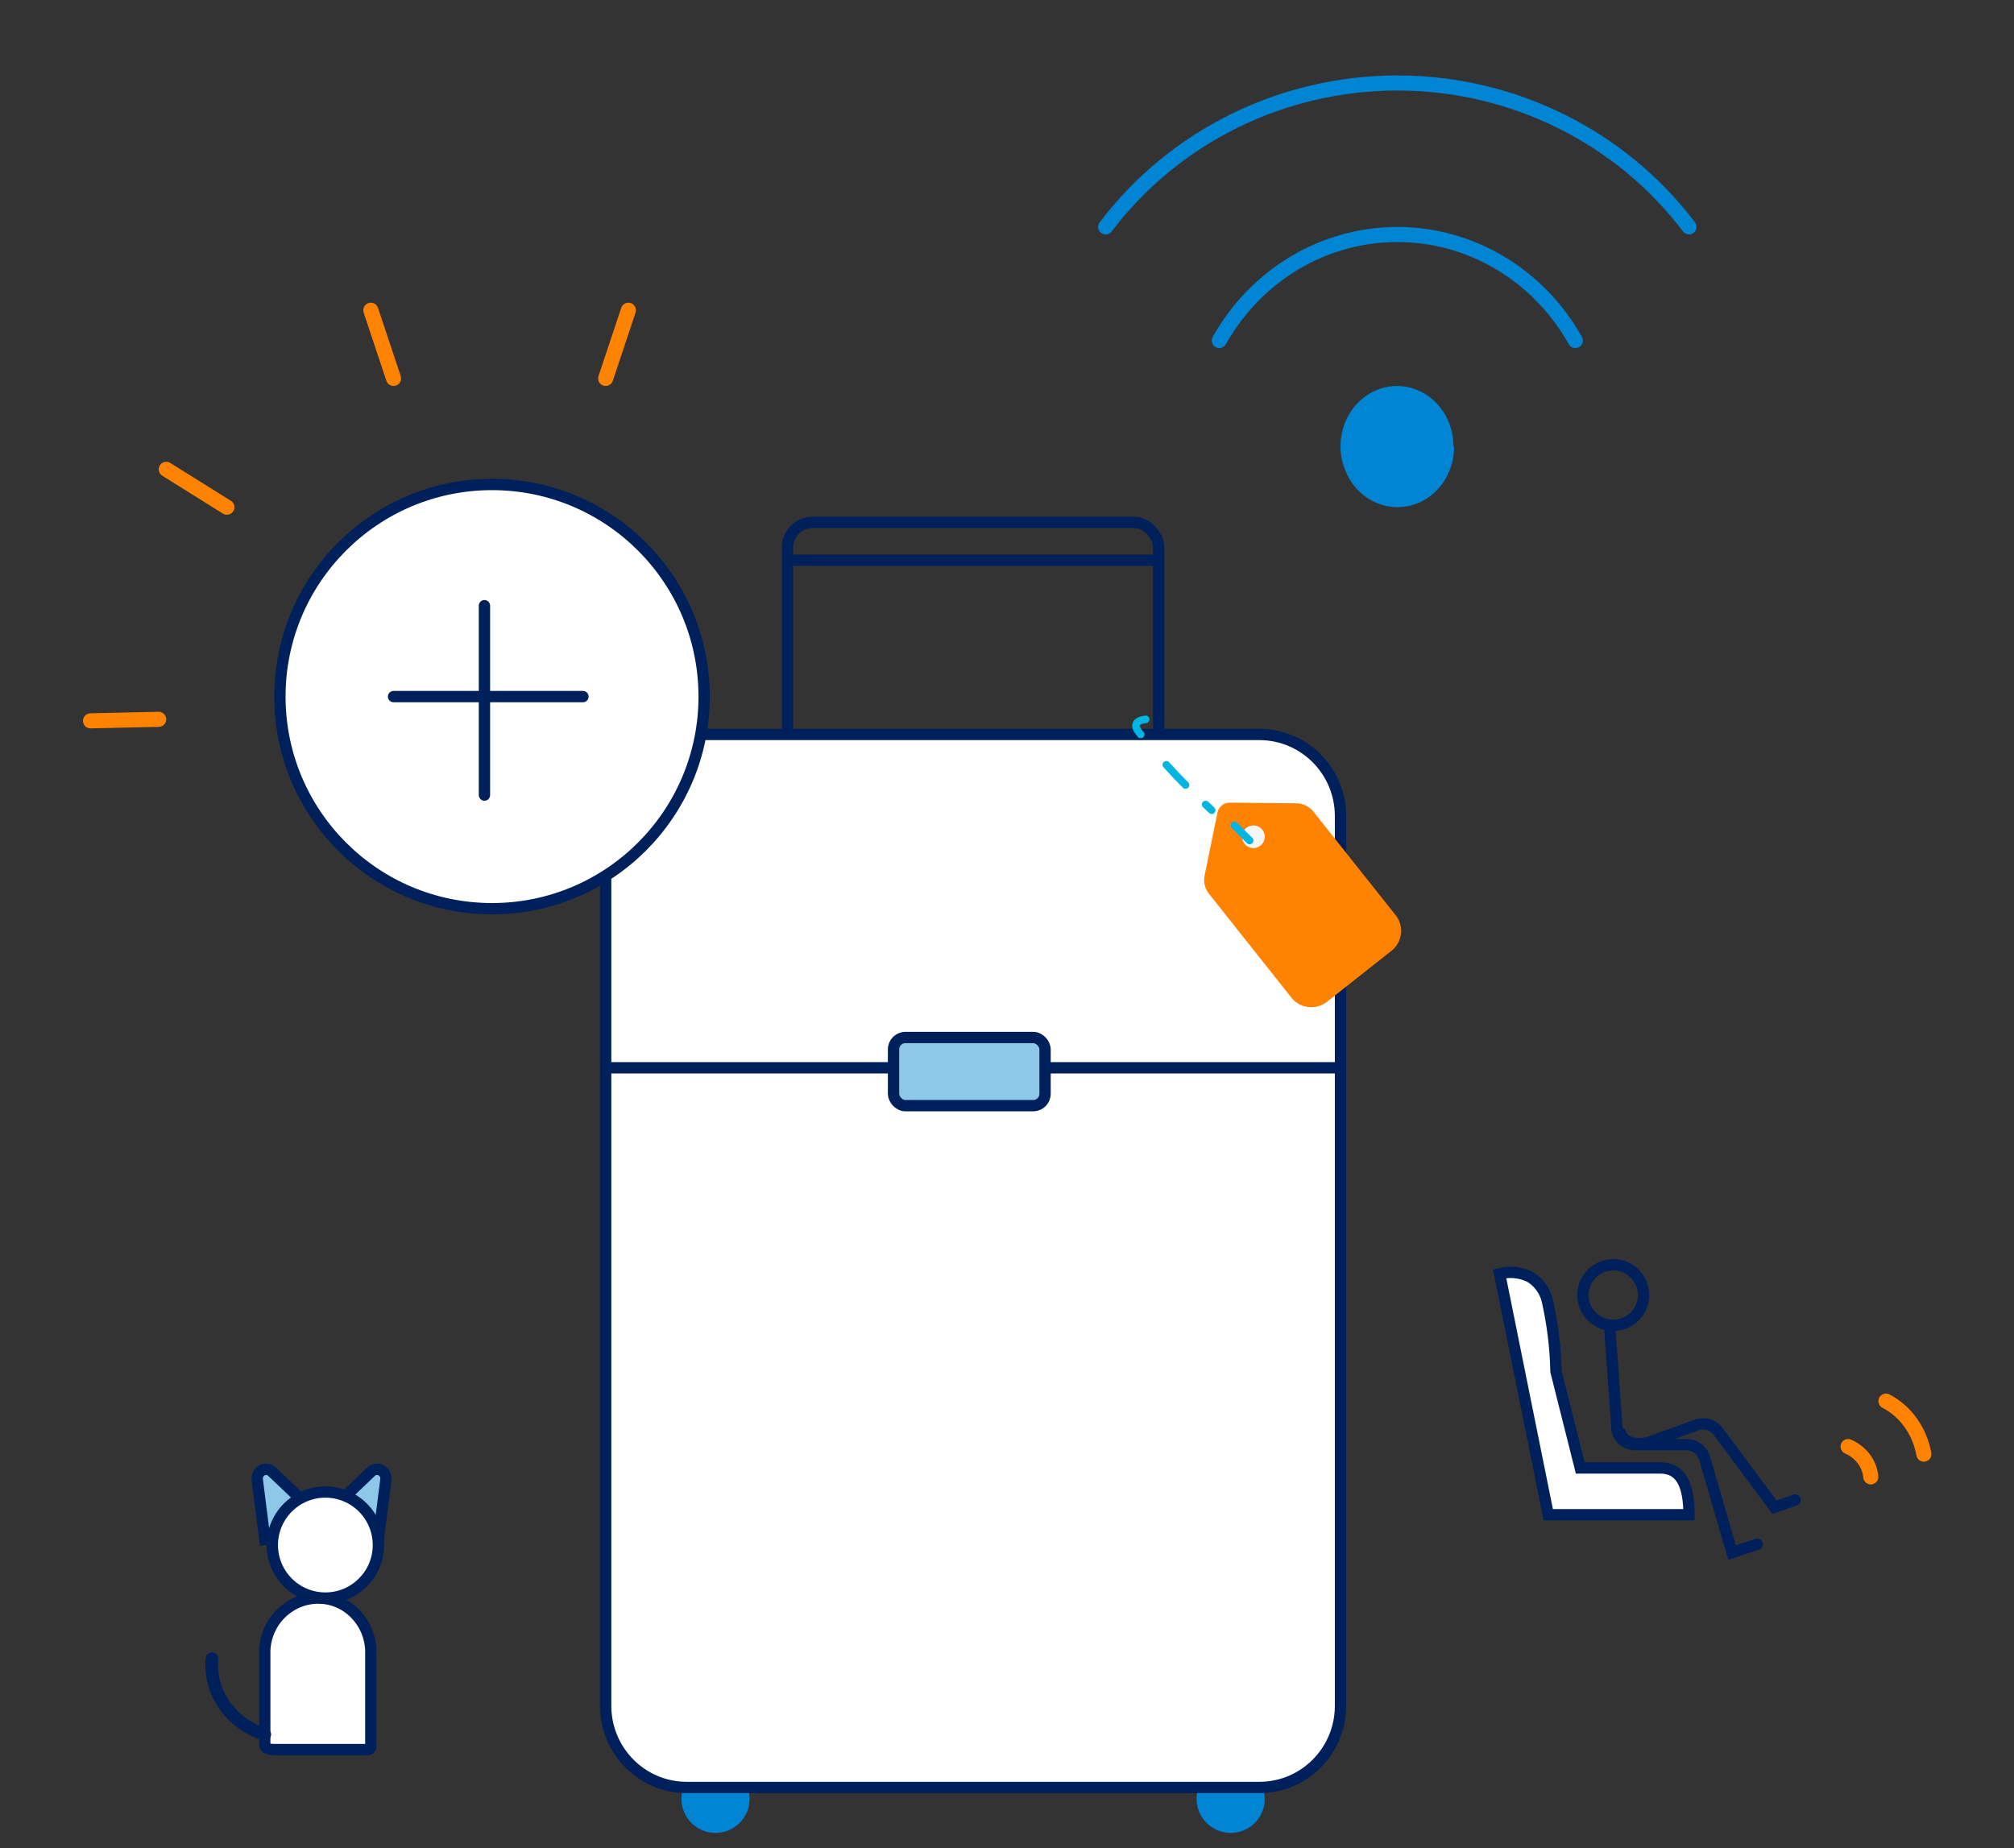 <?xml version="1.0" encoding="UTF-8"?>
<svg width="267px" height="245px" viewBox="0 0 267 245" version="1.1" xmlns="http://www.w3.org/2000/svg" xmlns:xlink="http://www.w3.org/1999/xlink">
    <rect x="0" y="0" width="267" height="245" fill="#333333" stroke="none"/>
    <!-- Generator: Sketch 51.2 (57519) - http://www.bohemiancoding.com/sketch -->
    <title>flying-with-us</title>
    <desc>Created with Sketch.</desc>
    <defs></defs>
    <g id="flying-with-us" stroke="none" stroke-width="1" fill="none" fill-rule="evenodd">
        <path d="" id="Path-2" stroke="#979797" fill-rule="nonzero"></path>
        <g id="Iconography-/-Hero-Illustrations-/-Flying-with-Us" transform="translate(-14, 3)">
            <g id="Illustration" transform="translate(26, 8)">
                <path d="M38.053,193.835 L39.146,185.268 C39.244,184.754 39.02,184.232 38.587,183.965 C38.155,183.698 37.607,183.744 37.222,184.081 L33.143,187.98" id="Shape" stroke="#00205B" stroke-width="1.5" fill="#8DC8E8" fill-rule="nonzero"></path>
                <path d="M23.205,193.835 L22.118,185.268 C22.02,184.754 22.243,184.232 22.674,183.965 C23.104,183.698 23.649,183.744 24.032,184.081 L28.121,187.964" id="Shape" stroke="#00205B" stroke-width="1.5" fill="#8DC8E8" fill-rule="nonzero"></path>
                <rect id="Rectangle-path" stroke="#00205B" stroke-width="1.5" transform="translate(117.004, 81.853) rotate(-180) translate(-117.004, -81.853) " x="92.398" y="58.251" width="49.212" height="47.203" rx="3.32"></rect>
                <circle id="Oval" fill="#0084D4" fill-rule="nonzero" cx="151.152" cy="227.481" r="4.519"></circle>
                <circle id="Oval" fill="#0084D4" fill-rule="nonzero" cx="82.857" cy="227.481" r="4.519"></circle>
                <path d="M78.957,225.974 L155.052,225.974 C160.92,225.924 165.664,221.148 165.714,215.241 L165.714,97.105 C165.664,91.198 160.92,86.423 155.052,86.372 L78.957,86.372 C73.089,86.423 68.344,91.198 68.294,97.105 L68.294,215.241 C68.344,221.148 73.089,225.924 78.957,225.974 Z" id="Shape" stroke="#00205B" stroke-width="1.5" fill="#FFFFFF" fill-rule="nonzero"></path>
                <path d="M68.294,130.563 L165.714,130.563" id="Shape" stroke="#00205B" stroke-width="1.5" fill="#F6F6F6" fill-rule="nonzero"></path>
                <rect id="Rectangle-path" stroke="#00205B" stroke-width="1.5" fill="#8DC8E8" fill-rule="nonzero" transform="translate(116.502, 131.065) rotate(-180) translate(-116.502, -131.065) " x="106.459" y="126.545" width="20.087" height="9.039" rx="1.57"></rect>
                <path d="M141.61,63.273 L92.398,63.273" id="Shape" stroke="#00205B" stroke-width="1.5"></path>
                <path d="M173.19,110.541 L162.091,96.565 C161.527,95.881 160.682,95.49 159.795,95.502 L151.007,95.411 C150.242,95.426 149.584,95.957 149.41,96.701 L147.707,105.032 C147.518,105.875 147.712,106.759 148.24,107.445 L159.354,121.451 C160.63,122.813 162.767,122.894 164.143,121.634 L172.262,115.215 C173.797,114.17 174.209,112.09 173.19,110.541 Z" id="Shape" fill="#FF8200" fill-rule="nonzero"></path>
                <circle id="Oval" fill="#F6F6F6" fill-rule="nonzero" transform="translate(154.165, 99.931) rotate(-38.38) translate(-154.165, -99.931) " cx="154.165" cy="99.931" r="1.506"></circle>
                <path d="M139.889,84.364 C138.322,84.566 138.282,85.311 139.226,86.372" id="Shape" stroke="#00B5E2" stroke-linecap="round"></path>
                <path d="M142.615,90.39 C144.401,92.371 146.579,94.515 148.641,96.416" id="Shape" stroke="#00B5E2" stroke-linecap="round" stroke-dasharray="3.71"></path>
                <path d="M151.654,98.424 C152.391,99.175 153.065,99.845 153.662,100.433" id="Shape" stroke="#00B5E2" stroke-linecap="round"></path>
                <path d="M211.913,189.818 L193.258,189.818 L186.805,157.859 C188.149,157.519 189.57,157.665 190.817,158.273 C192.008,158.986 192.853,160.161 193.151,161.521 C193.835,164.575 194.213,167.691 194.28,170.821 L197.498,183.613 L208.039,183.613 C210.983,183.583 211.913,186.095 211.913,189.818 Z" id="Shape" stroke="#00205B" stroke-width="1.5" fill="#FFFFFF" fill-rule="nonzero"></path>
                <path d="M201.382,164.668 L202.386,178.646 C202.675,179.753 203.661,180.526 204.789,180.53 L211.601,180.53 C212.702,180.53 213.673,181.264 213.988,182.336 L217.622,194.84 L220.952,193.728" id="Shape" stroke="#00205B" stroke-width="1.5" stroke-linecap="round"></path>
                <circle id="Oval" stroke="#00205B" stroke-width="1.5" fill-rule="nonzero" transform="translate(201.87, 160.693) rotate(-75.73) translate(-201.87, -160.693) " cx="201.87" cy="160.693" r="4.017"></circle>
                <path d="M202.874,179.014 C203.204,180.499 205.601,180.573 206.649,180.202 L212.941,177.915 C213.962,177.544 215.108,177.882 215.757,178.747 L223.248,188.814 L225.974,187.864" id="Shape" stroke="#00205B" stroke-width="1.5" stroke-linecap="round"></path>
                <circle id="Oval" stroke="#00205B" stroke-width="1.5" fill="#FFFFFF" fill-rule="nonzero" cx="53.229" cy="81.351" r="28.121"></circle>
                <path d="M52.225,69.299 L52.225,94.407" id="Line" stroke="#00205B" stroke-width="1.5" stroke-linecap="round" stroke-linejoin="round"></path>
                <path d="M40.173,81.351 L65.281,81.351" id="Line-2" stroke="#00205B" stroke-width="1.5" stroke-linecap="round" stroke-linejoin="round"></path>
                <path d="M71.307,30.13 L68.294,39.169" id="Shape" stroke="#FF8200" stroke-width="2" stroke-linecap="round"></path>
                <path d="M40.173,39.169 L37.16,30.13" id="Shape" stroke="#FF8200" stroke-width="2" stroke-linecap="round"></path>
                <path d="M18.078,56.242 L10.043,51.221" id="Shape" stroke="#FF8200" stroke-width="2" stroke-linecap="round"></path>
                <path d="M9.039,84.364 L0,84.565" id="Shape" stroke="#FF8200" stroke-width="2" stroke-linecap="round"></path>
                <path d="M180.779,48.227 C180.782,49.166 180.625,50.098 180.317,50.978 C179.565,53.197 177.927,54.945 175.847,55.748 C174.179,56.407 172.345,56.407 170.676,55.748 C168.597,54.945 166.959,53.197 166.206,50.978 C165.875,50.082 165.708,49.127 165.714,48.164 C165.714,43.751 169.067,40.173 173.202,40.173 C177.337,40.173 180.69,43.751 180.69,48.164 L180.779,48.227 Z" id="Shape" fill="#0084D4" fill-rule="nonzero"></path>
                <path d="M134.58,19.082 C143.671,7.076 158.01,0 173.247,0 C188.484,0 202.823,7.076 211.913,19.082" id="Shape" stroke="#0084D4" stroke-width="2" stroke-linecap="round"></path>
                <path d="M196.848,34.147 C191.96,25.442 182.97,20.087 173.247,20.087 C163.523,20.087 154.533,25.442 149.645,34.147" id="Shape" stroke="#0084D4" stroke-width="2" stroke-linecap="round"></path>
                <path d="M26.917,220.952 L36.579,220.952 C37.071,220.952 37.16,220.829 37.16,220.318 L37.16,207.824 C37.024,203.933 33.937,200.855 30.182,200.866 C28.35,200.867 26.589,201.597 25.262,202.907 C23.948,204.189 23.172,205.955 23.1,207.824 L23.1,220.318 C23.1,220.829 23.785,220.952 24.277,220.952 L26.917,220.952 Z" id="Shape" stroke="#00205B" stroke-width="1.5" fill="#FFFFFF" fill-rule="nonzero"></path>
                <circle id="Oval" stroke="#00205B" stroke-width="1.5" fill="#FFFFFF" fill-rule="nonzero" cx="31.134" cy="193.835" r="7.03"></circle>
                <path d="M16.109,208.9 C15.694,213.364 18.583,217.514 23.1,218.944" id="Shape" stroke="#00205B" stroke-width="1.68" stroke-linecap="round"></path>
                <path d="M238.026,174.753 C240.632,176.101 242.495,178.709 243.048,181.784" id="Shape" stroke="#FF8200" stroke-width="2" stroke-linecap="round"></path>
                <path d="M236.017,184.797 C235.853,183.047 234.704,181.514 233.004,180.779" id="Shape" stroke="#FF8200" stroke-width="2" stroke-linecap="round"></path>
            </g>
        </g>
    </g>
</svg>